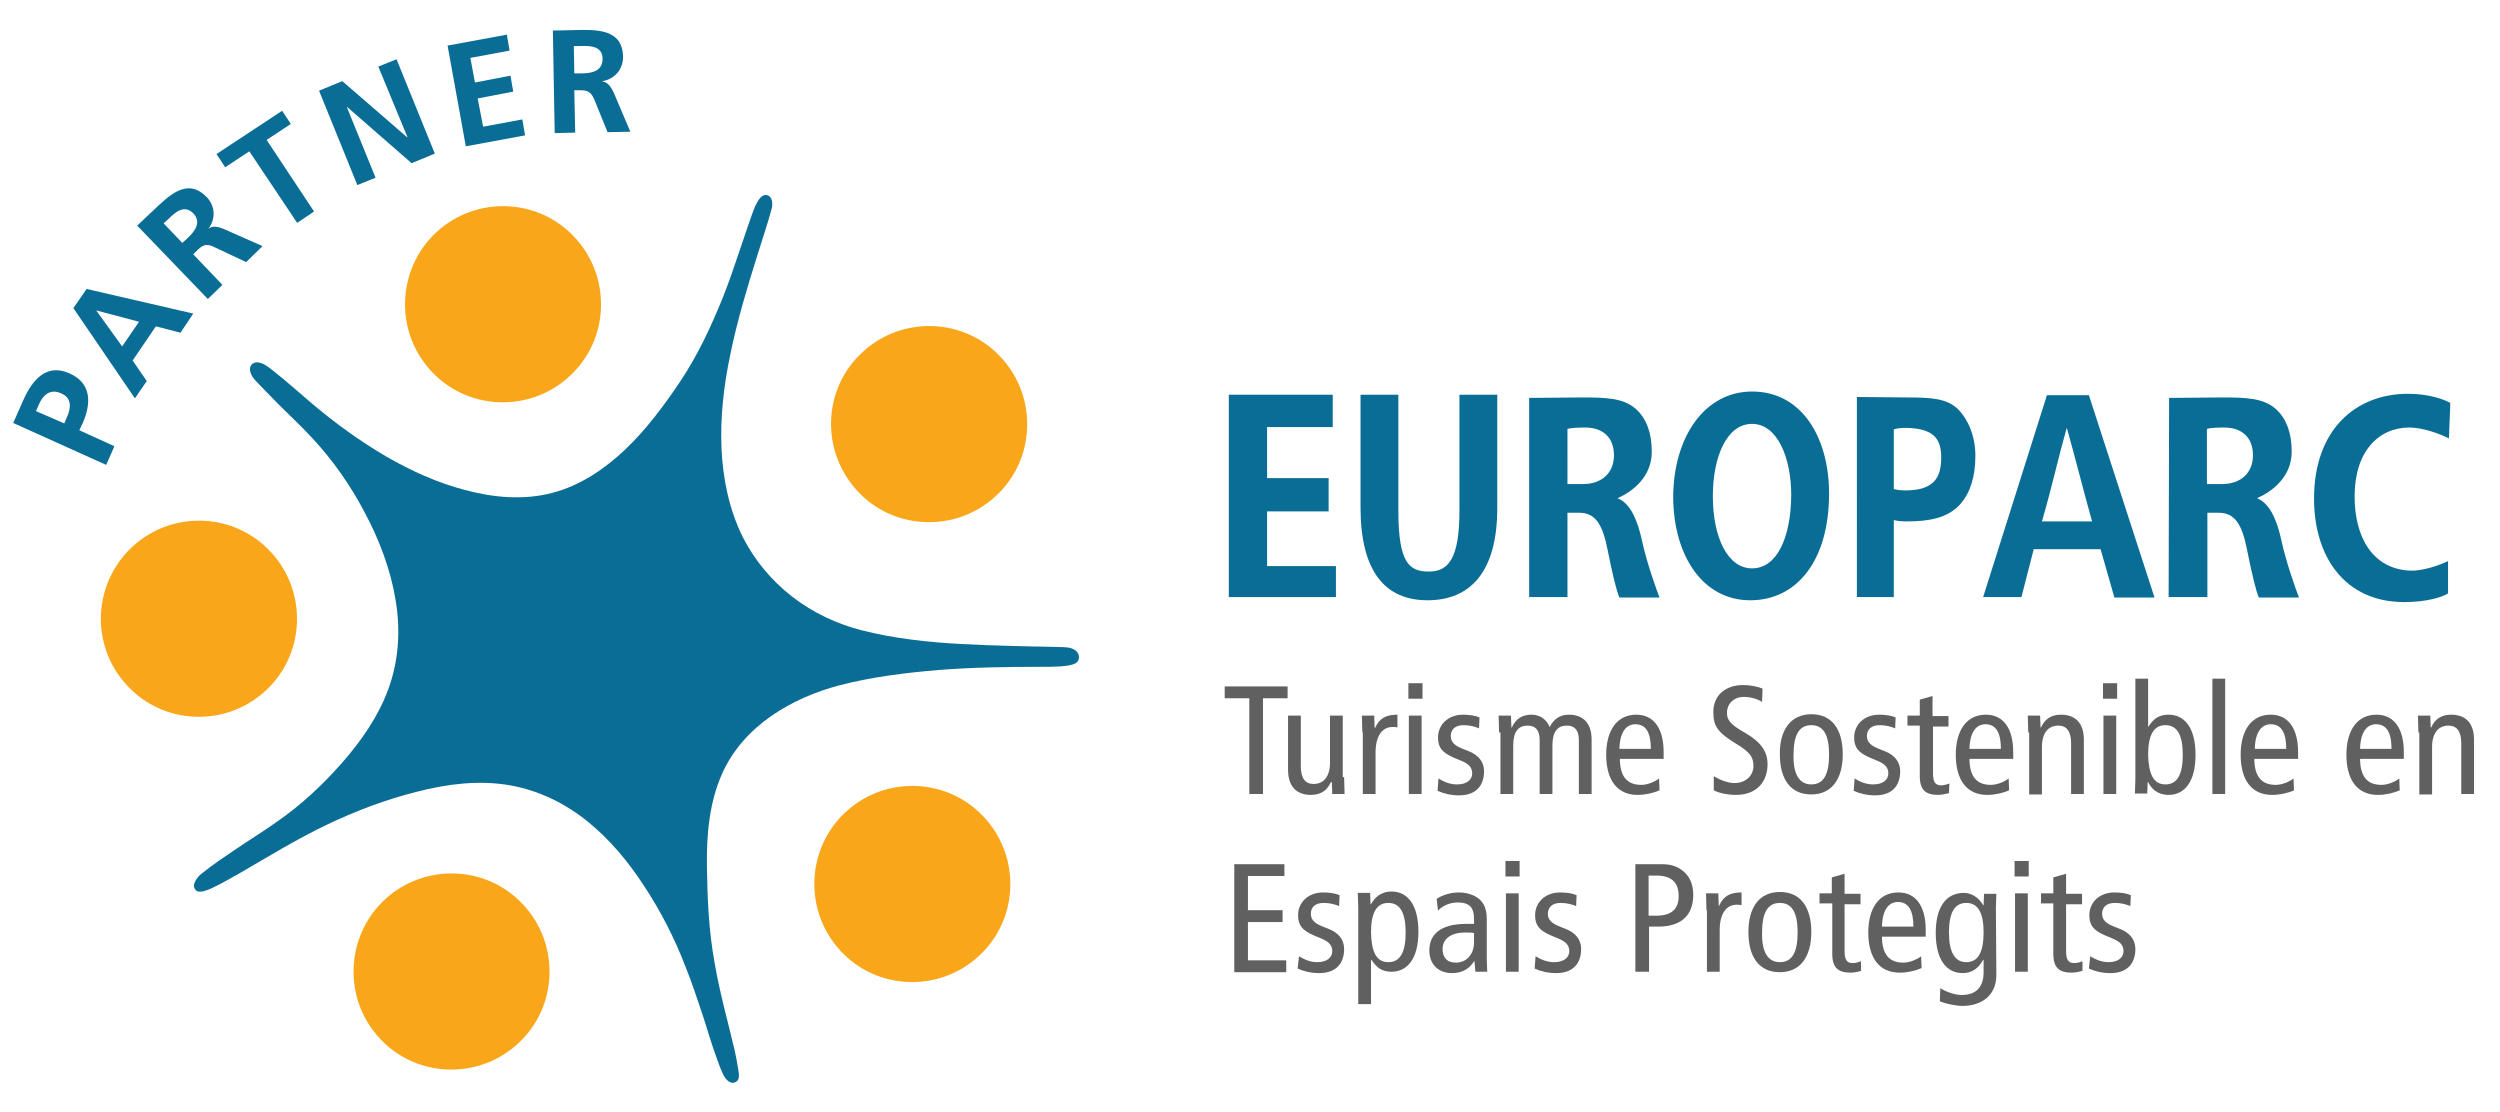 <?xml version="1.0" encoding="utf-8"?>
<!-- Generator: Adobe Illustrator 27.6.1, SVG Export Plug-In . SVG Version: 6.00 Build 0)  -->
<svg version="1.1" id="Ebene_1" xmlns="http://www.w3.org/2000/svg" xmlns:xlink="http://www.w3.org/1999/xlink" x="0px" y="0px"
	 viewBox="0 0 548.5 244" style="enable-background:new 0 0 548.5 244;" xml:space="preserve">
<style type="text/css">
	.st0{fill:#FAA61A;}
	.st1{fill:#096D96;}
	.st2{fill-rule:evenodd;clip-rule:evenodd;fill:#096D96;}
	.st3{fill:#606060;}
</style>
<g>
	<g>
		<path class="st0" d="M189.3,77.2c8.7-8,22.4-7.5,30.4,1.3c8,8.7,7.5,22.4-1.3,30.4c-8.7,8-22.4,7.5-30.4-1.3
			S180.5,85.2,189.3,77.2z"/>
		<path class="st0" d="M95.8,50.9c8.7-8,22.4-7.5,30.4,1.3c8,8.7,7.5,22.4-1.3,30.4c-8.7,8-22.4,7.5-30.4-1.3
			C86.5,72.6,87.1,58.9,95.8,50.9z"/>
		<path class="st0" d="M29.1,119.9c8.7-8,22.4-7.5,30.4,1.3c8,8.7,7.5,22.4-1.3,30.4c-8.7,8-22.4,7.5-30.4-1.3
			C19.7,141.5,20.4,127.9,29.1,119.9z"/>
		<path class="st0" d="M84.5,197.3c8.7-8,22.4-7.5,30.4,1.3c8,8.7,7.5,22.4-1.3,30.4c-8.7,8-22.4,7.5-30.4-1.3
			C75.2,219,75.8,205.3,84.5,197.3z"/>
		<path class="st0" d="M185.6,178.1c8.7-8,22.4-7.5,30.4,1.3c8,8.7,7.5,22.4-1.3,30.4c-8.7,8-22.4,7.5-30.4-1.3
			S176.9,186.1,185.6,178.1z"/>
		<path class="st1" d="M233.4,142c-7.5-0.2-15-0.3-22.5-0.7c-7.3-0.4-14.7-1.2-21.8-3c-5.5-1.4-10.8-3.9-15.3-7.4s-8.2-7.9-10.8-13
			c-3-6-4.4-12.8-4.7-19.5c-0.3-6.9,0.5-13.8,1.9-20.5c1.5-7.4,3.7-14.7,6-22c1-3.3,2.2-6.7,3.1-10.1c0.3-1,0.2-2.8-1.1-3
			s-2,1.5-2.5,2.4c-0.6,1.4-1.1,3-1.6,4.4c-0.6,1.8-1.2,3.5-1.8,5.3c-1.2,3.6-2.4,7.1-3.8,10.6c-2.6,6.4-5.5,12.6-9.4,18.4
			c-3.5,5.2-7.3,10.3-11.8,14.6c-4.5,4.3-9.9,8-16,9.6c-6.3,1.7-13,1.1-19.3-0.6c-6.1-1.6-11.8-4.2-17.2-7.3
			c-5.8-3.4-11.2-7.3-16.4-11.7c-2.8-2.4-5.5-4.8-8.4-7.1c-1-0.8-2.3-1.9-3.6-1.9c-1.1,0-1.8,0.9-1.5,2c0.3,1.4,1.6,2.4,2.5,3.4
			c1.2,1.2,2.4,2.5,3.6,3.7c2.5,2.5,5,4.8,7.4,7.4c4.6,4.9,8.5,10.5,11.6,16.4c3.2,6,5.7,12.5,6.8,19.3c1.1,6.5,0.7,13.2-1.6,19.5
			c-2.2,6-5.9,11.3-10.1,16.1c-4.3,4.9-9.1,9.4-14.5,13.1c-2.8,2-5.6,3.7-8.7,5.8c-2.5,1.7-5.1,3.4-7.7,5.5c-0.8,0.6-2.6,2.7-1,3.8
			c0.3,0.2,0.8,0.1,1.2,0.1c0.7-0.2,1.4-0.4,2-0.7c2.2-1,4.3-2.3,6.5-3.5c6.2-3.6,12.4-7.4,18.9-10.5c6.3-3,12.9-5.5,19.7-7.2
			c6.6-1.7,13.6-2.6,20.4-1.4c6.3,1.1,12.2,4,17.1,8c4.8,3.9,8.8,8.7,12.2,13.9c3.7,5.6,6.8,11.6,9.2,17.9c1.4,3.4,2.5,6.9,3.7,10.4
			c1.1,3.3,2,6.6,3.2,9.8c0.4,1.2,0.9,2.5,1.5,3.7c0.5,0.9,1.5,2,2.6,1.4c1-0.5,0.7-1.7,0.6-2.6c-0.2-1.4-0.5-2.8-0.8-4.3
			c-1.5-6.4-3.3-12.7-4.4-19.2c-1.3-7-1.6-14.1-1.7-21.1c-0.1-7,0.5-14.2,3.4-20.6c2.3-5.1,6.1-9.3,10.7-12.5
			c4.6-3.2,9.8-5.4,15.2-6.8c7-1.8,14.3-2.7,21.5-3.3c7.6-0.6,15.2-0.7,22.7-0.7c1.4,0,2.8,0,4.2-0.1c1.1-0.1,2.3-0.2,3.2-0.7
			c0.8-0.5,0.9-1.4,0.5-2.2C235.8,142.2,234.4,142,233.4,142C218.8,141.6,235.4,142,233.4,142z"/>
	</g>
	<g>
		<path class="st2" d="M537.1,123.1c-1.8,0.9-5.6,2.2-8.2,2.1c-8.4-0.3-12.3-7.4-12.3-16.3c0-9.9,5.3-15.1,12-15.1
			c3.1,0,7,1.5,8.7,2.4l0.3-7.8c-1.6-0.9-4.9-2-9.3-2c-11.4,0-20.6,7.8-20.6,23c0,12.7,6.7,22.7,19.8,22.7c4.6,0,8.2-1,9.6-1.9
			V123.1L537.1,123.1z"/>
		<path class="st2" d="M298.5,86.6v24.7c0,14.1,5.4,20.4,14.7,20.4c9.6,0,15.3-6.5,15.3-20.2V86.6h-8.3v25.5
			c0,10.4-2.4,13.3-6.7,13.3c-4.2,0-6.7-1.7-6.7-13.3V86.6L298.5,86.6L298.5,86.6z"/>
		<polygon class="st2" points="291.5,104.9 278,104.9 278,93.7 292.4,93.7 292.4,86.6 269.6,86.6 269.6,131 293.1,131 293.1,124.2 
			278,124.2 278,112.2 291.5,112.2 		"/>
		<path class="st2" d="M343.9,94.1c0.7-0.2,1.8-0.3,3.9-0.3c3.9,0,6.3,2.2,6.3,6.1c0,3.8-2.6,6.3-6.8,6.3h-3.4V94.1L343.9,94.1z
			 M335.5,131h8.4v-18.5h2.6c3.5,0,5.1,2.5,6.2,8.1c1.1,5.5,2,9.2,2.6,10.5h8.8c-0.7-1.8-2.8-7.6-3.9-12.7c-0.9-4.1-2.4-7.8-5.1-9
			l-0.2-0.1c3.2-1.4,7.5-4.6,7.5-10.2c0-4-1.1-7.1-3.3-9.2c-2.8-2.6-6.6-2.7-12.2-2.7l-11.4,0.1V131L335.5,131z"/>
		<path class="st2" d="M484.2,94.1c0.6-0.2,1.8-0.3,3.8-0.3c3.9,0,6.3,2.2,6.3,6.1c0,3.8-2.6,6.3-6.8,6.3h-3.3V94.1L484.2,94.1z
			 M475.8,131h8.5v-18.5h2.5c3.5,0,5.1,2.5,6.2,8.1c1.1,5.5,2,9.2,2.6,10.5h8.8c-0.7-1.8-2.8-7.6-3.9-12.7c-0.9-4.1-2.4-7.8-5.1-9
			l-0.2-0.1c3.2-1.4,7.6-4.6,7.6-10.2c0-4-1.1-7.1-3.3-9.2c-2.8-2.6-6.6-2.7-12.2-2.7l-11.4,0.1L475.8,131L475.8,131z"/>
		<path class="st2" d="M448,114.4c2-6.8,3.5-13.6,5.4-20.4h0.1c1.9,6.8,3.6,13.6,5.5,20.4H448L448,114.4z M460.9,120.6l3,10.5h8.8
			l-14.4-44.4h-9.2l-14,44.3h8.4l2.7-10.5h14.7V120.6z"/>
		<path class="st2" d="M415.5,94.2c0.6-0.2,1.7-0.4,3.4-0.3c5.5,0.3,7,2.5,7,6.5c0,4.5-1.7,7.1-7.6,7.2c-1.2,0-2.1-0.1-2.8-0.3V94.2
			L415.5,94.2z M407.4,131h8.1v-16.9c0.7,0.2,1.7,0.3,2.8,0.3c4.9,0,9-0.7,11.8-3.8c2.2-2.5,3.3-6.1,3.3-10.6c0-4.3-1.6-8-3.8-10.2
			c-2.4-2.4-6-2.6-11.1-2.6l-11.1-0.1L407.4,131L407.4,131z"/>
		<path class="st2" d="M384,131.7c10.3,0,17.3-8.8,17.3-23.4c0-12.2-5.9-22.4-16.9-22.4c-10.4,0-17.3,10-17.3,23.3
			C367.2,121.8,373.5,131.7,384,131.7L384,131.7L384,131.7z M384.4,124.7c-5.4,0-8.6-6.9-8.6-15.8c0-8.8,3.1-15.9,8.6-15.9
			s8.6,7.3,8.6,15.7C392.9,117.9,389.9,124.7,384.4,124.7L384.4,124.7L384.4,124.7z"/>
	</g>
	<g>
		<path class="st1" d="M2.9,92.8l2.3-5.2c2-4.4,5.1-7.9,10-5.7c4.8,2.1,4.9,6.4,3,10.8l-0.8,1.7l7.7,3.5l-1.8,4.1L2.9,92.8z
			 M14.1,92.9l0.6-1.4c0.9-2,1.1-4.2-1.3-5.2c-2.4-1.1-4,0.4-4.9,2.5l-0.6,1.4L14.1,92.9z"/>
		<path class="st1" d="M16.1,67.6l2.9-4.2l23.4,5.4L39.6,73l-5.4-1.4l-5.1,7.5l3.1,4.5l-2.6,3.8L16.1,67.6z M21.1,68.1L21.1,68.1
			l5.7,7.9l3.7-5.4L21.1,68.1z"/>
		<path class="st1" d="M30.1,49.5l3.5-3.3c3.5-3.3,7.5-7.4,11.8-2.9c1.8,1.9,2,4.7,0.3,6.9l0,0c0.9-0.8,2.3-0.4,3.3,0l8.6,3.8
			l-3.6,3.5l-6.8-3.2c-1.6-0.8-2.5-0.8-3.8,0.5l-1,1l6.4,6.7l-3.2,3.1L30.1,49.5z M40,53.3l1.1-1c1.6-1.5,3.2-3.5,1.3-5.5
			c-1.9-1.9-3.8-0.4-5.4,1.2l-1.1,1L40,53.3z"/>
		<path class="st1" d="M54.7,33.2l-5.3,3.5l-1.9-2.9l14.4-9.5l1.9,2.9l-5.3,3.5l10.4,15.7l-3.7,2.5L54.7,33.2z"/>
		<path class="st1" d="M70,19.9l5.1-2.1l14.2,12.3h0.1L83,14.6l4-1.6l8.4,20.7l-5.1,2.1L76.2,23.5h-0.1L82.4,39l-4,1.6L70,19.9z"/>
		<path class="st1" d="M98.2,10l13-2.4l0.6,3.5l-8.6,1.6l1,5.4l7.8-1.5l0.6,3.5l-7.8,1.5l1.2,6.2l8.6-1.6l0.6,3.5l-13,2.4L98.2,10z"
			/>
		<path class="st1" d="M121.3,6.7l4.8-0.1c4.8-0.1,10.5-0.3,10.6,5.9c0,2.6-1.7,4.8-4.5,5.3v0.1c1.2,0.1,1.9,1.3,2.4,2.3l3.7,8.7
			l-5,0.1l-2.8-6.9c-0.7-1.7-1.3-2.3-3.1-2.3H126l0.2,9.3l-4.5,0.1L121.3,6.7z M126,16.1h1.5c2.2,0,4.7-0.4,4.7-3.2
			c0-2.7-2.5-2.9-4.8-2.8h-1.5L126,16.1z"/>
	</g>
	<g>
		<path class="st3" d="M274.1,153.2h-5.4v-2.6h13.8v2.6h-5.4v21h-3V153.2z"/>
		<path class="st3" d="M294.9,170.5c0,1.2,0.1,2.5,0.1,3.7h-2.7l-0.1-2.6H292c-0.9,2-2.4,2.8-4.4,2.8c-3,0-5-1.7-5-5.5V157h2.8v11.1
			c0,2.7,1,3.9,2.8,3.9c2.2,0,3.6-1.6,3.6-4.7V157h2.8v13.5H294.9z"/>
		<path class="st3" d="M298.9,160.7c0-1.2-0.1-2.5-0.1-3.7h2.7l0.1,2.7h0.1c0.9-2.1,2.4-2.9,4.9-2.9v2.8c-0.3-0.1-0.7-0.1-1.1-0.1
			c-2.2,0-3.7,1.9-3.7,5.6v9.1H299v-13.5H298.9z"/>
		<path class="st3" d="M312.1,149.9v3.4H309v-3.4H312.1z M309.1,157h2.8v17.2h-2.8V157z"/>
		<path class="st3" d="M315.6,170.8c1.3,0.8,2.6,1.3,4.1,1.3c2.2,0,3.3-1.1,3.3-2.4c0-1.2-0.6-2-2.2-2.7l-1.9-0.8
			c-2.5-1.1-3.4-2.2-3.4-4.4c0-2.8,2.2-5,5.5-5c1.4,0,2.7,0.2,3.6,0.6l-0.1,2.4c-0.9-0.4-2.1-0.7-3.4-0.7c-1.9,0-2.8,1-2.8,2.4
			s1,2.2,2.9,2.9l1,0.4c2.1,0.8,3.4,2.3,3.4,4.4c0,3-1.6,5.3-5.5,5.3c-1.8,0-3.4-0.4-4.7-1L315.6,170.8z"/>
		<path class="st3" d="M328.9,160.7c0-1.2-0.1-2.5-0.1-3.7h2.7l0.1,2.6h0.1c0.9-2,2.4-2.8,4.3-2.8c1.8,0,3.2,0.9,4,2.7
			c0.9-1.7,2.2-2.7,4.2-2.7c3,0,5,1.7,5,5.5v11.9h-2.8v-11.8c0-2.2-0.9-3.2-2.6-3.2c-2.1,0-3.2,1.3-3.2,4.4v10.6h-2.8v-11.8
			c0-2.2-0.9-3.2-2.6-3.2c-2.1,0-3.2,1.3-3.2,4.4v10.6h-2.8v-13.5H328.9z"/>
		<path class="st3" d="M355.4,166.4c0,4,1.6,5.8,4.7,5.8c1.4,0,3-0.7,3.9-1.4l0.1,2.6c-1.4,0.6-3.1,1-4.8,1c-4.6,0-6.9-3.4-6.9-8.8
			c0-5.4,2.4-8.8,6.6-8.8c3.9,0,6,3.1,6,8.2v1.5h-9.6V166.4z M362.2,164.3c0-3.6-1.1-5.4-3.4-5.4c-1.8,0-3.4,1.4-3.5,5.4H362.2z"/>
		<path class="st3" d="M386.6,154c-1.1-0.7-2.6-1.1-4-1.1c-2.2,0-3.7,1.5-3.7,3.5c0,1.5,0.6,2.5,4,4.4c3.6,2.1,4.9,4.2,4.9,6.9
			c0,3.7-2.3,6.7-6.9,6.7c-1.9,0-3.7-0.4-4.9-1v-3.1c1.3,0.8,3.1,1.5,4.5,1.5c2.7,0,4.2-1.8,4.2-3.7c0-1.8-0.5-2.9-3.6-4.8
			c-4.3-2.6-5.2-4-5.2-7.1c0-3.9,3-5.9,6.5-5.9c1.6,0,3.2,0.3,4.3,0.8L386.6,154L386.6,154z"/>
		<path class="st3" d="M397.4,156.7c4.6,0,6.9,3.4,6.9,8.8c0,5.4-2.4,8.8-6.9,8.8c-4.6,0-6.9-3.4-6.9-8.8
			C390.4,160.2,392.9,156.7,397.4,156.7z M397.4,172.1c2.7,0,3.9-2.2,3.9-6.5s-1.2-6.5-3.9-6.5s-3.9,2.2-3.9,6.5
			C393.4,169.9,394.8,172.1,397.4,172.1z"/>
		<path class="st3" d="M406.9,170.8c1.3,0.8,2.6,1.3,4.1,1.3c2.2,0,3.3-1.1,3.3-2.4c0-1.2-0.6-2-2.2-2.7l-1.9-0.8
			c-2.5-1.1-3.4-2.2-3.4-4.4c0-2.8,2.2-5,5.5-5c1.4,0,2.7,0.2,3.6,0.6l-0.1,2.4c-0.9-0.4-2.1-0.7-3.4-0.7c-1.9,0-2.8,1-2.8,2.4
			s1,2.2,2.9,2.9l1,0.4c2.1,0.8,3.4,2.3,3.4,4.4c0,3-1.6,5.3-5.5,5.3c-1.8,0-3.4-0.4-4.7-1L406.9,170.8z"/>
		<path class="st3" d="M427.6,174c-0.7,0.2-1.6,0.4-2.4,0.4c-2.6,0-4-1-4-4.1v-11.1h-2.7V157h2.7v-3.5l2.8-0.8v4.4h3.5v2.3h-3.4
			v10.2c0,2,0.5,2.7,1.8,2.7c0.7,0,1.2-0.2,1.8-0.4L427.6,174L427.6,174z"/>
		<path class="st3" d="M432.1,166.4c0,4,1.6,5.8,4.7,5.8c1.4,0,3-0.7,3.9-1.4l0.1,2.6c-1.4,0.6-3.1,1-4.8,1c-4.6,0-6.9-3.4-6.9-8.8
			c0-5.4,2.4-8.8,6.6-8.8c3.9,0,6,3.1,6,8.2v1.5h-9.6V166.4z M439,164.3c0-3.6-1.1-5.4-3.4-5.4c-1.8,0-3.4,1.4-3.5,5.4H439z"/>
		<path class="st3" d="M445,160.7c0-1.2-0.1-2.5-0.1-3.7h2.7l0.1,2.6h0.1c0.9-2,2.4-2.8,4.4-2.8c3,0,5,1.7,5,5.5v11.9h-2.8v-11.1
			c0-2.7-1-3.9-2.8-3.9c-2.2,0-3.6,1.6-3.6,4.7v10.4h-2.8v-13.6H445z"/>
		<path class="st3" d="M464.5,149.9v3.4h-3.1v-3.4H464.5z M461.5,157h2.8v17.2h-2.8V157z"/>
		<path class="st3" d="M468.5,148.9h2.8v10.5h0.1c1.1-1.8,2.4-2.6,4.4-2.6c3.5,0,5.9,2.9,5.9,8.8s-2.4,8.8-5.9,8.8
			c-2.5,0-3.8-1.4-4.5-2.8h-0.1l-0.1,2.5h-2.7c0-1,0.1-2.1,0.1-3.2L468.5,148.9L468.5,148.9z M475.1,172.1c2.6,0,3.8-2.2,3.8-6.5
			s-1.2-6.5-3.8-6.5c-2.6,0-3.8,2.2-3.8,6.5C471.4,169.9,472.5,172.1,475.1,172.1z"/>
		<path class="st3" d="M485.4,148.9h2.8v25.3h-2.8V148.9z"/>
		<path class="st3" d="M494.6,166.4c0,4,1.6,5.8,4.7,5.8c1.4,0,3-0.7,3.9-1.4l0.1,2.6c-1.3,0.6-3.1,1-4.8,1c-4.6,0-6.9-3.4-6.9-8.8
			c0-5.4,2.4-8.8,6.6-8.8c3.9,0,6,3.1,6,8.2v1.5h-9.6V166.4z M501.6,164.3c0-3.6-1.1-5.4-3.4-5.4c-1.8,0-3.4,1.4-3.5,5.4H501.6z"/>
		<path class="st3" d="M517.8,166.4c0,4,1.6,5.8,4.7,5.8c1.4,0,3-0.7,3.9-1.4l0.1,2.6c-1.4,0.6-3.1,1-4.8,1c-4.6,0-6.9-3.4-6.9-8.8
			c0-5.4,2.4-8.8,6.6-8.8c3.9,0,6,3.1,6,8.2v1.5h-9.6V166.4z M524.7,164.3c0-3.6-1.1-5.4-3.4-5.4c-1.8,0-3.4,1.4-3.5,5.4H524.7z"/>
		<path class="st3" d="M530.6,160.7c0-1.2-0.1-2.5-0.1-3.7h2.7l0.1,2.6h0.1c0.9-2,2.4-2.8,4.4-2.8c3,0,5,1.7,5,5.5v11.9H540v-11.1
			c0-2.7-1-3.9-2.8-3.9c-2.2,0-3.6,1.6-3.6,4.7v10.4h-2.8v-13.6H530.6z"/>
		<path class="st3" d="M270.8,189.6h11v2.6h-8v7.5h7.6v2.6h-7.6v8.4h8.4v2.6h-11.4V189.6z"/>
		<path class="st3" d="M285,209.8c1.3,0.8,2.6,1.3,4,1.3c2.2,0,3.3-1.1,3.3-2.4c0-1.2-0.6-2-2.2-2.7l-1.9-0.8
			c-2.5-1.1-3.4-2.2-3.4-4.4c0-2.8,2.2-5,5.5-5c1.4,0,2.7,0.2,3.6,0.6l-0.1,2.4c-0.9-0.4-2.1-0.7-3.4-0.7c-1.9,0-2.8,1-2.8,2.4
			s1,2.2,2.9,2.9l1,0.4c2.1,0.8,3.4,2.3,3.4,4.4c0,3-1.6,5.3-5.5,5.3c-1.8,0-3.4-0.4-4.7-1L285,209.8z"/>
		<path class="st3" d="M298,199.1c0-1-0.1-2.1-0.1-3.2h2.7l0.1,2.5h0.1c0.7-1.3,2-2.8,4.5-2.8c3.5,0,5.9,2.9,5.9,8.8
			s-2.4,8.8-5.9,8.8c-2,0-3.2-0.8-4.4-2.6h-0.1v9.7h-2.8L298,199.1L298,199.1z M304.6,211.1c2.6,0,3.8-2.2,3.8-6.5s-1.2-6.5-3.8-6.5
			c-2.6,0-3.8,2.2-3.8,6.5C300.9,208.9,302,211.1,304.6,211.1z"/>
		<path class="st3" d="M315.2,197.2c1.4-0.9,3.2-1.4,4.9-1.4c2.5,0,4.1,1.1,4.6,1.6c0.7,0.7,1.5,1.8,1.5,4.2v9c0,1,0.1,2,0.1,2.6
			h-2.6l-0.2-2.3h-0.1c-0.8,1.3-2.2,2.6-4.8,2.6c-2.8,0-5-1.7-5-5s2.2-5.8,8.1-5.8h1.7v-0.8c0-1.3-0.1-2-0.6-2.8
			c-0.6-0.8-1.7-1.1-2.9-1.1c-1.8,0-3.4,0.7-4.4,1.8L315.2,197.2z M323.4,204.7c-0.5-0.1-1.2-0.1-2-0.1c-3.3,0-4.9,1.6-4.9,3.6
			c0,1.8,0.9,3,2.9,3c2.5,0,4-2,4-4.4V204.7z"/>
		<path class="st3" d="M333.4,188.9v3.4h-3.1v-3.4H333.4z M330.4,196h2.8v17.2h-2.8V196z"/>
		<path class="st3" d="M336.9,209.8c1.3,0.8,2.6,1.3,4.1,1.3c2.2,0,3.3-1.1,3.3-2.4c0-1.2-0.6-2-2.2-2.7l-1.9-0.8
			c-2.5-1.1-3.4-2.2-3.4-4.4c0-2.8,2.2-5,5.5-5c1.4,0,2.7,0.2,3.6,0.6l-0.1,2.4c-0.9-0.4-2.1-0.7-3.4-0.7c-1.9,0-2.8,1-2.8,2.4
			s1,2.2,2.9,2.9l1,0.4c2.1,0.8,3.4,2.3,3.4,4.4c0,3-1.6,5.3-5.5,5.3c-1.8,0-3.4-0.4-4.7-1L336.9,209.8z"/>
		<path class="st3" d="M358.8,189.6h5.7c2.4,0,3.8,0.6,5.1,1.8c1.2,1.1,1.9,2.8,1.9,4.9c0,4.6-2.7,7-7.7,7h-2v9.9h-3V189.6z
			 M361.8,200.9h1.6c3.6,0,4.9-1.7,4.9-4.3c0-3.2-1.8-4.5-4.9-4.5h-1.7v8.8H361.8z"/>
		<path class="st3" d="M374.4,199.7c0-1.2-0.1-2.5-0.1-3.7h2.7l0.1,2.7h0.1c0.9-2.1,2.4-2.9,4.9-2.9v2.8c-0.3-0.1-0.7-0.1-1.1-0.1
			c-2.2,0-3.7,1.9-3.7,5.6v9.1h-2.8v-13.5H374.4z"/>
		<path class="st3" d="M390.5,195.7c4.6,0,6.9,3.4,6.9,8.8c0,5.4-2.4,8.8-6.9,8.8c-4.6,0-6.9-3.4-6.9-8.8
			C383.6,199.2,385.9,195.7,390.5,195.7z M390.5,211.1c2.7,0,3.9-2.2,3.9-6.5s-1.2-6.5-3.9-6.5c-2.7,0-3.9,2.2-3.9,6.5
			C386.5,208.9,387.9,211.1,390.5,211.1z"/>
		<path class="st3" d="M408.4,213c-0.7,0.2-1.6,0.4-2.4,0.4c-2.6,0-4-1-4-4.1v-11.1h-2.8V196h2.7v-3.5l2.8-0.8v4.4h3.5v2.3h-3.5
			v10.2c0,2,0.5,2.7,1.8,2.7c0.7,0,1.2-0.2,1.8-0.4v2.1H408.4z"/>
		<path class="st3" d="M412.9,205.4c0,4,1.6,5.8,4.7,5.8c1.4,0,3-0.7,3.9-1.4l0.1,2.6c-1.4,0.6-3.1,1-4.8,1c-4.6,0-6.9-3.4-6.9-8.8
			c0-5.4,2.4-8.8,6.6-8.8c3.9,0,6,3.1,6,8.2v1.5h-9.6V205.4z M419.8,203.3c0-3.6-1.1-5.4-3.4-5.4c-1.8,0-3.4,1.4-3.5,5.4H419.8z"/>
		<path class="st3" d="M438,213.9c0,4.8-3.6,6.8-7.4,6.8c-1.5,0-3.8-0.5-5-1l0.1-2.9c1.2,0.8,3.2,1.5,4.7,1.5c3.5,0,4.8-2.1,4.8-5
			v-2.7h-0.1c-1.1,2-2.6,2.9-4.5,2.9c-3.5,0-5.9-2.9-5.9-8.8s2.4-8.8,6.2-8.8c1.7,0,3.3,1.1,4.2,2.7h0.1l0.1-2.5h2.7
			c0,1-0.1,2.1-0.1,3.1L438,213.9L438,213.9z M431.4,211.1c2.6,0,3.8-2.2,3.8-6.5s-1.2-6.5-3.8-6.5s-3.8,2.2-3.8,6.5
			C427.6,208.9,428.9,211.1,431.4,211.1z"/>
		<path class="st3" d="M445.1,188.9v3.4H442v-3.4H445.1z M442.1,196h2.8v17.2h-2.8V196z"/>
		<path class="st3" d="M456.9,213c-0.7,0.2-1.6,0.4-2.4,0.4c-2.6,0-4-1-4-4.1v-11.1h-2.7V196h2.7v-3.5l2.8-0.8v4.4h3.5v2.3h-3.5
			v10.2c0,2,0.5,2.7,1.8,2.7c0.7,0,1.2-0.2,1.8-0.4L456.9,213L456.9,213z"/>
		<path class="st3" d="M458.6,209.8c1.3,0.8,2.6,1.3,4,1.3c2.2,0,3.3-1.1,3.3-2.4c0-1.2-0.6-2-2.2-2.7l-1.9-0.8
			c-2.5-1.1-3.4-2.2-3.4-4.4c0-2.8,2.2-5,5.5-5c1.4,0,2.7,0.2,3.6,0.6l-0.1,2.4c-0.9-0.4-2.1-0.7-3.4-0.7c-1.9,0-2.8,1-2.8,2.4
			s1,2.2,2.9,2.9l1,0.4c2.1,0.8,3.4,2.3,3.4,4.4c0,3-1.6,5.3-5.5,5.3c-1.8,0-3.4-0.4-4.7-1L458.6,209.8z"/>
	</g>
</g>
</svg>
